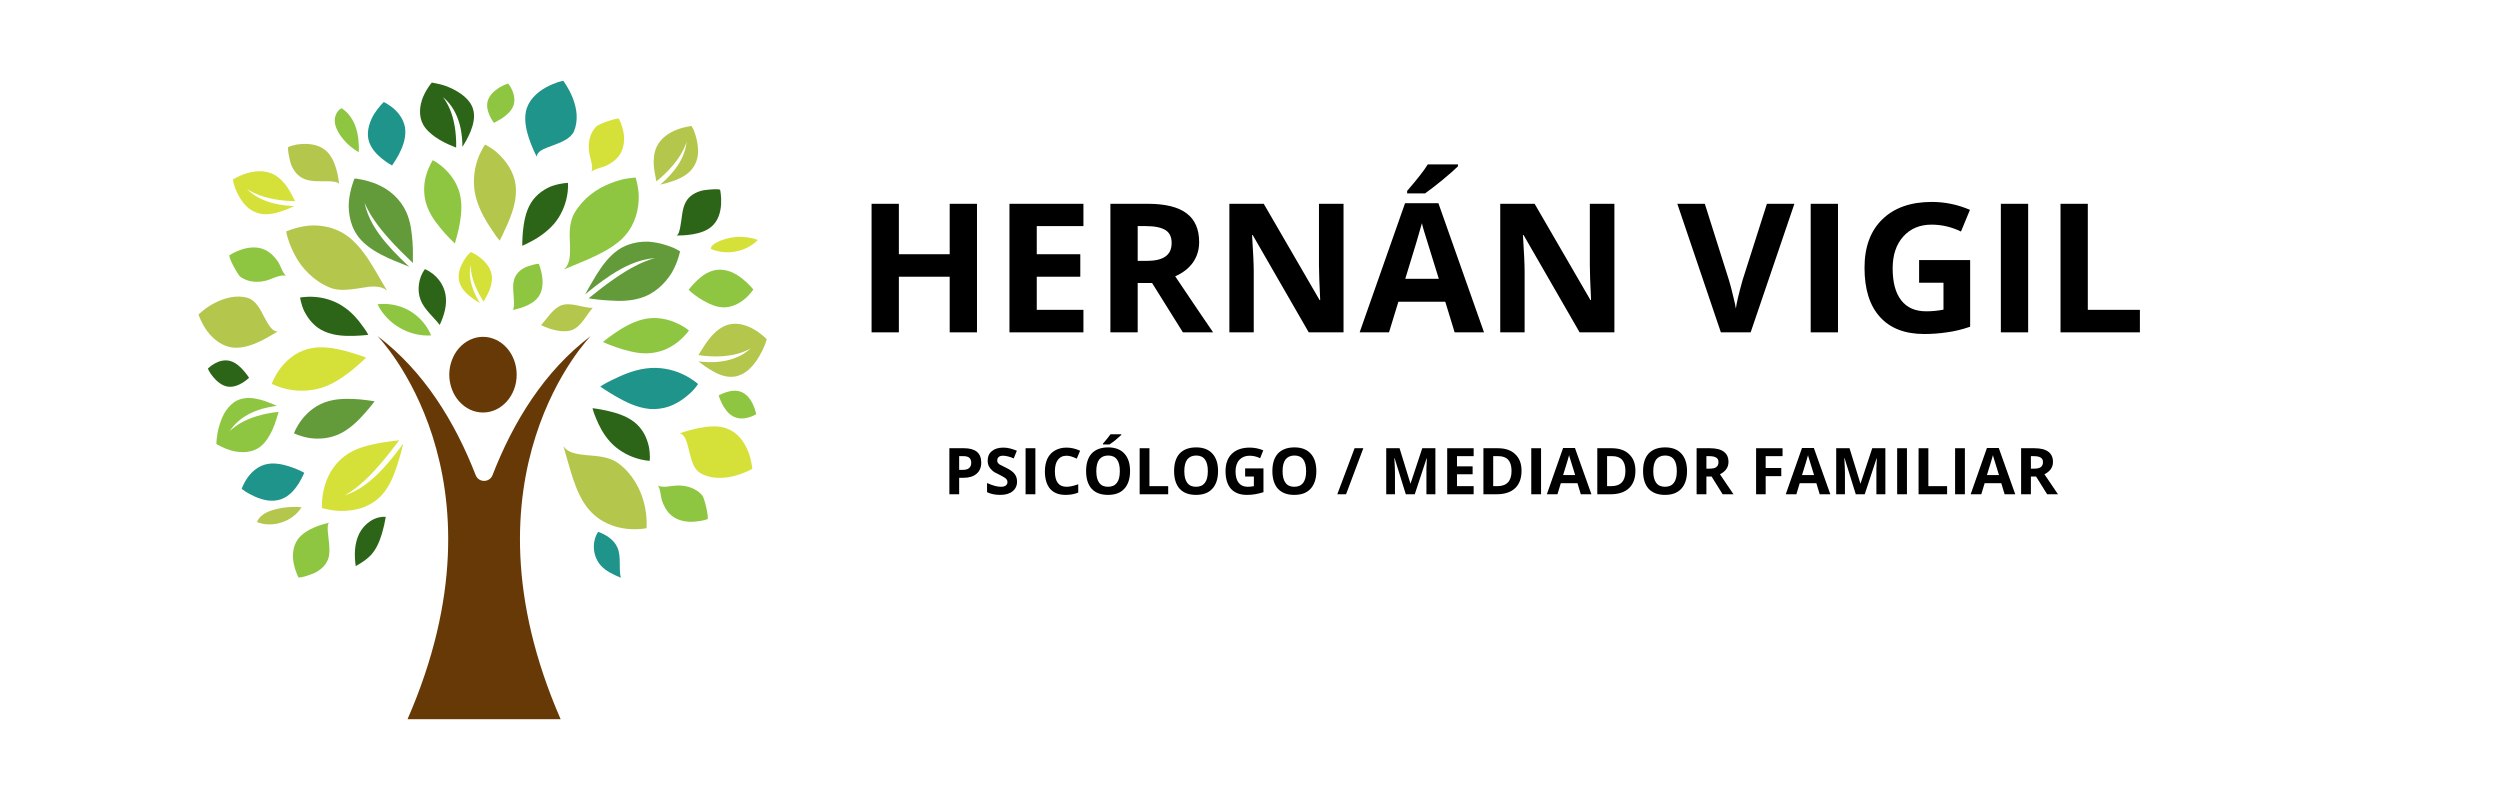 <svg xmlns="http://www.w3.org/2000/svg" xmlns:xlink="http://www.w3.org/1999/xlink" width="250" zoomAndPan="magnify" viewBox="0 0 187.5 60" height="80" preserveAspectRatio="xMidYMid meet" version="1.0"><defs><g/><clipPath id="25efb1d92b"><path d="M 14.879 22 L 21 22 L 21 27 L 14.879 27 Z M 14.879 22 " clip-rule="nonzero"/></clipPath><clipPath id="8cbc5fc2c5"><path d="M 31 6.062 L 36 6.062 L 36 12 L 31 12 Z M 31 6.062 " clip-rule="nonzero"/></clipPath><clipPath id="1b4a68e277"><path d="M 36 6.062 L 39 6.062 L 39 10 L 36 10 Z M 36 6.062 " clip-rule="nonzero"/></clipPath><clipPath id="8c78b230c9"><path d="M 39 6.062 L 44 6.062 L 44 12 L 39 12 Z M 39 6.062 " clip-rule="nonzero"/></clipPath><clipPath id="2d15d0473f"><path d="M 52 24 L 57.516 24 L 57.516 29 L 52 29 Z M 52 24 " clip-rule="nonzero"/></clipPath><clipPath id="fcc003d506"><path d="M 28 25 L 45 25 L 45 53.938 L 28 53.938 Z M 28 25 " clip-rule="nonzero"/></clipPath></defs><path fill="#d5e139" d="M 24.148 38.105 C 24.148 38.105 24.348 38.164 24.66 38.223 C 24.977 38.281 25.402 38.344 25.891 38.312 C 26.379 38.285 26.887 38.207 27.375 38.004 C 27.867 37.797 28.316 37.492 28.68 37.078 C 29.258 36.414 29.562 35.594 29.789 34.898 C 30.023 34.18 30.172 33.578 30.25 33.262 C 29.961 33.652 29.43 34.387 28.703 35.168 C 27.977 35.941 27.039 36.777 25.84 37.16 C 25.84 37.16 26.395 36.887 27.16 36.207 C 27.934 35.535 28.891 34.43 29.945 33.02 C 29.762 33.043 29.527 33.074 29.266 33.105 C 29 33.137 28.688 33.184 28.348 33.25 C 28.004 33.32 27.652 33.391 27.285 33.504 C 26.918 33.617 26.543 33.766 26.188 33.977 C 25.711 34.262 25.316 34.637 25.016 35.062 C 24.711 35.484 24.484 35.973 24.363 36.414 C 24.23 36.859 24.176 37.285 24.152 37.602 C 24.141 37.758 24.137 37.887 24.141 37.973 C 24.145 38.059 24.148 38.105 24.148 38.105 Z M 24.148 38.105 " fill-opacity="1" fill-rule="nonzero"/><path fill="#8ec641" d="M 16.23 33.297 C 16.23 33.297 16.227 32.621 16.465 31.867 C 16.582 31.492 16.73 31.105 16.965 30.773 C 17.199 30.441 17.484 30.168 17.832 30.012 C 18.383 29.766 18.992 29.836 19.52 29.973 C 19.785 30.043 20.031 30.133 20.238 30.219 C 20.457 30.301 20.641 30.383 20.766 30.441 C 20.43 30.484 19.812 30.574 19.141 30.84 C 18.469 31.105 17.742 31.547 17.211 32.355 C 17.211 32.355 17.516 32.02 18.133 31.68 C 18.75 31.34 19.684 31.012 20.895 30.891 C 20.855 31.047 20.785 31.25 20.719 31.473 C 20.652 31.691 20.562 31.938 20.453 32.188 C 20.344 32.438 20.207 32.691 20.047 32.926 C 19.891 33.16 19.703 33.371 19.477 33.535 C 18.871 33.98 18.051 33.977 17.391 33.801 C 16.734 33.621 16.23 33.297 16.23 33.297 Z M 16.23 33.297 " fill-opacity="1" fill-rule="nonzero"/><path fill="#639b3a" d="M 24.652 30.082 C 25.086 29.961 25.512 29.922 25.918 29.914 C 26.328 29.906 26.707 29.93 27.027 29.957 C 27.352 29.988 27.605 30.027 27.793 30.051 C 27.988 30.078 28.094 30.098 28.094 30.098 C 28.094 30.098 27.848 30.441 27.41 30.934 C 26.996 31.406 26.41 32.043 25.617 32.469 C 24.828 32.891 23.945 32.957 23.234 32.855 C 22.551 32.746 22.051 32.5 22.051 32.5 C 22.051 32.5 22.094 32.371 22.188 32.176 C 22.289 31.977 22.453 31.707 22.668 31.43 C 22.887 31.156 23.16 30.875 23.492 30.637 C 23.82 30.398 24.223 30.199 24.652 30.082 Z M 24.652 30.082 " fill-opacity="1" fill-rule="nonzero"/><path fill="#1f948a" d="M 20.07 34.797 C 20.734 34.68 21.402 34.879 21.93 35.062 C 22.461 35.25 22.82 35.457 22.82 35.457 C 22.82 35.457 22.664 35.836 22.395 36.273 C 22.113 36.711 21.695 37.234 21.062 37.449 C 20.746 37.559 20.395 37.574 20.059 37.531 C 19.727 37.48 19.402 37.371 19.113 37.242 C 18.824 37.113 18.574 36.973 18.398 36.859 C 18.227 36.742 18.129 36.66 18.129 36.66 C 18.129 36.66 18.27 36.23 18.59 35.793 C 18.906 35.352 19.41 34.914 20.07 34.797 Z M 20.07 34.797 " fill-opacity="1" fill-rule="nonzero"/><path fill="#d5e139" d="M 23.449 26.094 C 24.453 25.938 25.449 26.195 26.195 26.402 C 26.934 26.621 27.457 26.816 27.457 26.816 C 27.457 26.816 27.387 26.895 27.246 27.027 C 27.109 27.156 26.887 27.344 26.645 27.559 C 26.398 27.773 26.078 28.023 25.715 28.27 C 25.367 28.516 24.957 28.762 24.484 28.953 C 23.543 29.336 22.527 29.371 21.73 29.223 C 21.332 29.152 20.992 29.043 20.75 28.953 C 20.512 28.859 20.379 28.785 20.379 28.785 C 20.379 28.785 20.438 28.629 20.555 28.391 C 20.68 28.152 20.844 27.84 21.109 27.516 C 21.375 27.195 21.703 26.875 22.09 26.621 C 22.48 26.363 22.949 26.176 23.449 26.094 Z M 23.449 26.094 " fill-opacity="1" fill-rule="nonzero"/><path fill="#2d6518" d="M 25.719 22.973 C 26.402 23.422 26.863 23.984 27.148 24.391 C 27.477 24.816 27.625 25.109 27.625 25.109 C 27.625 25.109 27.512 25.125 27.32 25.145 C 27.125 25.16 26.859 25.18 26.547 25.191 C 25.922 25.207 25.098 25.191 24.352 24.867 C 23.586 24.543 23.129 23.934 22.828 23.359 C 22.688 23.078 22.621 22.82 22.57 22.629 C 22.523 22.438 22.504 22.316 22.504 22.316 C 22.504 22.316 22.984 22.219 23.617 22.27 C 24.25 22.312 25.039 22.52 25.719 22.973 Z M 25.719 22.973 " fill-opacity="1" fill-rule="nonzero"/><path fill="#8ec641" d="M 19.91 18.754 C 20.305 18.949 20.629 19.293 20.887 19.676 C 21.023 19.895 21.254 20.629 21.492 20.684 C 21.086 20.582 20.617 20.809 20.207 20.969 C 19.48 21.234 18.594 21.211 17.992 20.727 C 17.93 20.676 17.695 20.309 17.496 19.93 C 17.293 19.551 17.164 19.176 17.211 19.141 C 17.211 19.141 17.609 18.879 18.141 18.707 C 18.676 18.535 19.34 18.465 19.91 18.754 Z M 19.91 18.754 " fill-opacity="1" fill-rule="nonzero"/><path fill="#2d6518" d="M 17.258 27.07 C 17.68 27.188 18.027 27.512 18.27 27.797 C 18.523 28.082 18.68 28.332 18.68 28.332 C 18.68 28.332 18.488 28.523 18.191 28.707 C 17.891 28.887 17.488 29.066 17.059 28.992 C 16.629 28.922 16.254 28.594 15.988 28.273 C 15.855 28.117 15.75 27.957 15.688 27.844 C 15.625 27.727 15.59 27.648 15.59 27.648 C 15.59 27.648 15.793 27.434 16.105 27.262 C 16.418 27.086 16.836 26.957 17.258 27.07 Z M 17.258 27.07 " fill-opacity="1" fill-rule="nonzero"/><g clip-path="url(#25efb1d92b)"><path fill="#b4c74c" d="M 14.887 23.59 C 14.887 23.59 15.09 24.211 15.527 24.82 C 15.988 25.438 16.684 26.016 17.547 26.074 C 18.23 26.125 18.918 25.875 19.496 25.605 C 19.789 25.469 20.047 25.32 20.273 25.188 C 20.508 25.059 20.699 24.941 20.836 24.855 C 20.441 24.902 20.148 24.391 19.828 23.797 C 19.531 23.211 19.191 22.527 18.574 22.34 C 17.742 22.094 16.82 22.348 16.094 22.727 C 15.734 22.914 15.418 23.129 15.219 23.301 C 15.008 23.469 14.887 23.59 14.887 23.59 Z M 14.887 23.59 " fill-opacity="1" fill-rule="nonzero"/></g><path fill="#8ec641" d="M 22.379 43.289 C 22.379 43.289 22.152 42.855 22.035 42.285 C 21.91 41.723 21.945 40.996 22.332 40.457 C 22.645 40.023 23.133 39.746 23.586 39.551 C 24.047 39.355 24.469 39.254 24.715 39.191 C 24.535 39.234 24.574 39.754 24.59 39.902 C 24.617 40.223 24.668 40.555 24.691 40.883 C 24.711 41.215 24.723 41.52 24.645 41.812 C 24.508 42.328 24.121 42.691 23.652 42.945 C 23.613 42.965 23.316 43.09 23.012 43.188 C 22.711 43.281 22.41 43.348 22.379 43.289 Z M 22.379 43.289 " fill-opacity="1" fill-rule="nonzero"/><path fill="#b4c74c" d="M 21.465 17.359 C 21.465 17.359 22.219 17.012 23.176 16.922 C 23.656 16.879 24.227 16.926 24.762 17.074 C 25.301 17.227 25.824 17.492 26.301 17.895 C 27.055 18.535 27.602 19.391 28.043 20.113 C 28.457 20.82 28.828 21.453 29.035 21.809 C 28.828 21.617 28.566 21.527 28.25 21.5 C 28.094 21.488 27.918 21.484 27.746 21.5 C 27.578 21.52 27.398 21.547 27.207 21.578 C 26.832 21.637 26.414 21.707 25.984 21.73 C 25.578 21.762 25.145 21.738 24.715 21.559 C 23.562 21.09 22.625 20.117 22.141 19.18 C 21.883 18.711 21.711 18.258 21.602 17.914 C 21.492 17.57 21.465 17.359 21.465 17.359 Z M 21.465 17.359 " fill-opacity="1" fill-rule="nonzero"/><path fill="#639b3a" d="M 26.59 13.387 C 26.59 13.387 26.262 14.148 26.168 15.078 C 26.125 15.551 26.172 16.094 26.305 16.59 C 26.445 17.094 26.688 17.57 27.059 17.977 C 27.645 18.625 28.438 19.035 29.113 19.352 C 29.453 19.508 29.77 19.637 30.035 19.738 C 30.301 19.848 30.531 19.941 30.695 20.008 C 30.336 19.668 29.66 19.047 28.969 18.238 C 28.285 17.426 27.582 16.422 27.336 15.176 C 27.336 15.176 27.539 15.762 28.129 16.598 C 28.703 17.441 29.691 18.523 30.969 19.727 C 30.953 19.352 30.992 18.824 30.938 18.129 C 30.879 17.43 30.812 16.672 30.477 15.914 C 30.25 15.41 29.922 14.973 29.531 14.617 C 29.336 14.441 29.125 14.281 28.91 14.145 C 28.695 14.016 28.477 13.906 28.262 13.812 C 27.832 13.633 27.414 13.523 27.102 13.465 C 26.945 13.434 26.816 13.414 26.73 13.402 C 26.637 13.391 26.59 13.387 26.59 13.387 Z M 26.59 13.387 " fill-opacity="1" fill-rule="nonzero"/><g clip-path="url(#8cbc5fc2c5)"><path fill="#2d6518" d="M 32.383 6.195 C 32.383 6.195 32.555 6.219 32.812 6.277 C 33.074 6.336 33.422 6.418 33.785 6.594 C 34.512 6.922 35.254 7.445 35.473 8.16 C 35.652 8.727 35.504 9.324 35.301 9.84 C 35.094 10.352 34.832 10.781 34.68 11.016 C 34.68 10.68 34.664 10.062 34.484 9.363 C 34.391 9.016 34.258 8.648 34.055 8.285 C 33.852 7.922 33.574 7.562 33.207 7.277 C 33.207 7.277 33.504 7.602 33.766 8.25 C 34.031 8.906 34.242 9.867 34.211 11.07 C 33.91 10.945 33.445 10.773 32.969 10.484 C 32.734 10.344 32.496 10.18 32.281 9.988 C 32.066 9.801 31.879 9.602 31.742 9.355 C 31.375 8.707 31.473 7.891 31.734 7.266 C 31.992 6.648 32.383 6.195 32.383 6.195 Z M 32.383 6.195 " fill-opacity="1" fill-rule="nonzero"/></g><path fill="#8ec641" d="M 34.555 14.875 C 34.684 15.758 34.52 16.617 34.387 17.234 C 34.316 17.543 34.246 17.793 34.195 17.969 C 34.148 18.156 34.117 18.262 34.117 18.262 C 34.117 18.262 33.805 17.98 33.367 17.496 C 32.938 16.992 32.379 16.371 32.055 15.535 C 31.73 14.711 31.762 13.801 31.961 13.148 C 32.148 12.484 32.457 12.016 32.457 12.016 C 32.457 12.016 32.582 12.074 32.766 12.191 C 32.953 12.316 33.203 12.512 33.453 12.762 C 33.957 13.262 34.426 13.992 34.555 14.875 Z M 34.555 14.875 " fill-opacity="1" fill-rule="nonzero"/><path fill="#1f948a" d="M 30.398 9.773 C 30.438 10.441 30.164 11.105 29.91 11.59 C 29.781 11.836 29.652 12.031 29.559 12.176 C 29.469 12.324 29.406 12.41 29.406 12.41 C 29.406 12.41 29.055 12.23 28.645 11.898 C 28.238 11.566 27.766 11.09 27.629 10.441 C 27.492 9.797 27.742 9.066 28.07 8.535 C 28.402 8.016 28.781 7.652 28.781 7.652 C 28.781 7.652 29.191 7.836 29.586 8.199 C 29.984 8.555 30.367 9.121 30.398 9.773 Z M 30.398 9.773 " fill-opacity="1" fill-rule="nonzero"/><path fill="#b4c74c" d="M 38.695 14.191 C 38.727 15.203 38.348 16.148 38.047 16.848 C 37.891 17.191 37.746 17.504 37.645 17.715 C 37.539 17.922 37.473 18.051 37.473 18.051 C 37.473 18.051 37.402 17.969 37.289 17.816 C 37.176 17.668 37.016 17.422 36.832 17.148 C 36.648 16.883 36.438 16.551 36.234 16.16 C 36.031 15.773 35.836 15.32 35.707 14.848 C 35.438 13.887 35.531 12.863 35.777 12.098 C 36.016 11.348 36.383 10.84 36.383 10.84 C 36.383 10.84 36.531 10.914 36.754 11.059 C 36.977 11.199 37.273 11.402 37.559 11.715 C 38.141 12.32 38.668 13.152 38.695 14.191 Z M 38.695 14.191 " fill-opacity="1" fill-rule="nonzero"/><path fill="#2d6518" d="M 41.539 16.805 C 41.281 17.098 40.988 17.352 40.711 17.559 C 40.434 17.77 40.168 17.93 39.945 18.051 C 39.719 18.164 39.527 18.262 39.387 18.336 C 39.25 18.402 39.168 18.434 39.168 18.434 C 39.168 18.434 39.164 17.988 39.219 17.359 C 39.285 16.734 39.398 15.918 39.812 15.234 C 40.02 14.891 40.289 14.617 40.586 14.395 C 40.883 14.18 41.215 14 41.504 13.918 C 42.094 13.73 42.594 13.715 42.594 13.715 C 42.594 13.715 42.605 13.832 42.602 14.031 C 42.598 14.223 42.574 14.496 42.504 14.816 C 42.375 15.449 42.062 16.203 41.539 16.805 Z M 41.539 16.805 " fill-opacity="1" fill-rule="nonzero"/><path fill="#d5e139" d="M 46.473 11.617 C 46.223 11.98 45.848 12.246 45.441 12.441 C 45.203 12.551 44.434 12.695 44.352 12.926 C 44.504 12.531 44.32 12.07 44.223 11.621 C 44.145 11.227 44.129 10.836 44.211 10.457 C 44.289 10.082 44.465 9.73 44.746 9.461 C 44.805 9.406 45.203 9.211 45.598 9.086 C 45.992 8.949 46.395 8.852 46.422 8.902 C 46.422 8.902 46.641 9.32 46.75 9.863 C 46.805 10.129 46.828 10.438 46.785 10.746 C 46.746 11.055 46.648 11.355 46.473 11.617 Z M 46.473 11.617 " fill-opacity="1" fill-rule="nonzero"/><g clip-path="url(#1b4a68e277)"><path fill="#8ec641" d="M 38.484 7.977 C 38.316 8.379 37.945 8.68 37.633 8.883 C 37.473 8.984 37.328 9.059 37.223 9.121 C 37.113 9.184 37.047 9.215 37.047 9.215 C 37.047 9.215 36.879 9.004 36.734 8.691 C 36.59 8.379 36.461 7.961 36.586 7.547 C 36.715 7.129 37.086 6.797 37.441 6.57 C 37.789 6.359 38.113 6.266 38.113 6.266 C 38.113 6.266 38.301 6.492 38.438 6.82 C 38.57 7.148 38.652 7.578 38.484 7.977 Z M 38.484 7.977 " fill-opacity="1" fill-rule="nonzero"/></g><g clip-path="url(#8c78b230c9)"><path fill="#1f948a" d="M 42.246 6.062 C 42.246 6.062 42.09 6.09 41.848 6.16 C 41.602 6.242 41.273 6.375 40.938 6.559 C 40.27 6.93 39.609 7.531 39.441 8.375 C 39.309 9.039 39.469 9.754 39.668 10.363 C 39.871 10.973 40.117 11.484 40.258 11.758 C 40.258 11.566 40.398 11.395 40.609 11.27 C 40.824 11.141 41.117 11.035 41.434 10.918 C 42.062 10.68 42.793 10.418 43.047 9.848 C 43.215 9.457 43.273 9.016 43.246 8.582 C 43.219 8.16 43.105 7.738 42.961 7.363 C 42.668 6.617 42.246 6.062 42.246 6.062 Z M 42.246 6.062 " fill-opacity="1" fill-rule="nonzero"/></g><path fill="#b4c74c" d="M 21.633 11.016 C 21.633 11.016 21.746 10.973 21.93 10.918 C 22.023 10.891 22.133 10.863 22.254 10.84 C 22.383 10.82 22.523 10.805 22.672 10.797 C 23.27 10.766 23.973 10.867 24.465 11.316 C 24.859 11.676 25.078 12.191 25.219 12.668 C 25.355 13.145 25.414 13.582 25.441 13.824 C 25.426 13.645 24.887 13.605 24.734 13.598 C 24.098 13.578 23.398 13.656 22.828 13.426 C 22.328 13.223 22.012 12.801 21.82 12.309 C 21.785 12.238 21.504 11.066 21.633 11.016 Z M 21.633 11.016 " fill-opacity="1" fill-rule="nonzero"/><path fill="#8ec641" d="M 47.672 13.32 C 47.672 13.32 47.734 13.512 47.801 13.824 C 47.859 14.141 47.938 14.551 47.898 15.055 C 47.848 16.047 47.484 17.164 46.555 18 C 45.824 18.656 44.891 19.098 44.105 19.449 C 43.711 19.621 43.348 19.77 43.047 19.895 C 42.746 20.012 42.473 20.137 42.293 20.211 C 42.727 19.852 42.773 19.211 42.754 18.434 C 42.719 17.699 42.637 16.766 43.082 15.98 C 43.395 15.445 43.82 14.965 44.281 14.602 C 44.75 14.23 45.273 13.949 45.777 13.75 C 46.277 13.555 46.773 13.418 47.109 13.379 C 47.449 13.328 47.672 13.32 47.672 13.32 Z M 47.672 13.32 " fill-opacity="1" fill-rule="nonzero"/><path fill="#639b3a" d="M 51.004 18.852 C 51.004 18.852 50.836 18.742 50.555 18.605 C 50.25 18.477 49.832 18.328 49.367 18.227 C 49.133 18.18 48.887 18.141 48.637 18.125 C 48.383 18.113 48.109 18.133 47.852 18.168 C 47.324 18.25 46.812 18.434 46.359 18.746 C 45.637 19.246 45.137 19.973 44.742 20.594 C 44.645 20.75 44.559 20.898 44.477 21.043 C 44.391 21.188 44.309 21.328 44.23 21.457 C 44.082 21.715 43.969 21.926 43.891 22.074 C 44.266 21.766 44.969 21.18 45.863 20.598 C 46.762 20.023 47.855 19.449 49.148 19.352 C 49.148 19.352 48.531 19.484 47.621 19.961 C 46.699 20.43 45.508 21.262 44.148 22.371 C 44.48 22.43 45.047 22.504 45.75 22.539 C 46.414 22.586 47.219 22.598 48.012 22.359 C 49.082 22.051 49.895 21.262 50.395 20.434 C 50.855 19.637 51.004 18.852 51.004 18.852 Z M 51.004 18.852 " fill-opacity="1" fill-rule="nonzero"/><g clip-path="url(#2d15d0473f)"><path fill="#b4c74c" d="M 57.504 25.441 C 57.504 25.441 57.461 25.605 57.375 25.852 C 57.277 26.102 57.117 26.434 56.918 26.77 C 56.715 27.105 56.461 27.445 56.168 27.711 C 55.879 27.977 55.508 28.172 55.137 28.238 C 54.539 28.34 53.969 28.125 53.5 27.859 C 53.023 27.598 52.605 27.281 52.391 27.102 C 52.727 27.145 53.348 27.207 54.066 27.113 C 54.781 27.02 55.602 26.773 56.32 26.117 C 56.32 26.117 55.938 26.371 55.254 26.547 C 54.57 26.727 53.586 26.816 52.383 26.633 C 52.461 26.492 52.57 26.316 52.707 26.117 C 52.824 25.918 52.965 25.703 53.133 25.488 C 53.465 25.059 53.891 24.629 54.422 24.418 C 55.129 24.129 55.898 24.336 56.496 24.672 C 57.09 25 57.504 25.441 57.504 25.441 Z M 57.504 25.441 " fill-opacity="1" fill-rule="nonzero"/></g><path fill="#b4c74c" d="M 51.867 9.453 C 51.867 9.453 51.938 9.57 52.031 9.762 C 52.113 9.961 52.207 10.25 52.273 10.57 C 52.34 10.891 52.375 11.246 52.344 11.59 C 52.312 11.93 52.184 12.289 51.98 12.578 C 51.652 13.043 51.152 13.316 50.688 13.5 C 50.223 13.68 49.762 13.797 49.512 13.848 C 49.758 13.641 50.199 13.25 50.617 12.707 C 51.027 12.168 51.414 11.473 51.496 10.629 C 51.496 10.629 51.395 11.023 51.055 11.586 C 50.719 12.152 50.125 12.875 49.23 13.605 C 49.199 13.473 49.164 13.301 49.137 13.102 C 49.094 12.914 49.059 12.703 49.039 12.473 C 49.004 12.016 49.027 11.492 49.246 11.016 C 49.543 10.375 50.164 9.957 50.754 9.73 C 51.336 9.5 51.867 9.453 51.867 9.453 Z M 51.867 9.453 " fill-opacity="1" fill-rule="nonzero"/><path fill="#d5e139" d="M 17.469 13.461 C 17.469 13.461 17.488 13.594 17.535 13.801 C 17.598 14.012 17.703 14.293 17.852 14.586 C 18 14.879 18.195 15.18 18.438 15.426 C 18.672 15.676 18.996 15.879 19.336 15.98 C 19.887 16.145 20.449 16.051 20.926 15.906 C 21.406 15.762 21.84 15.57 22.066 15.457 C 21.746 15.445 21.152 15.41 20.488 15.242 C 19.828 15.07 19.09 14.766 18.5 14.152 C 18.5 14.152 18.824 14.402 19.441 14.633 C 20.062 14.867 20.977 15.07 22.137 15.09 C 22.078 14.969 21.996 14.812 21.898 14.641 C 21.809 14.469 21.707 14.277 21.578 14.086 C 21.32 13.703 20.973 13.309 20.504 13.07 C 19.871 12.75 19.121 12.809 18.52 12.992 C 17.918 13.172 17.469 13.461 17.469 13.461 Z M 17.469 13.461 " fill-opacity="1" fill-rule="nonzero"/><path fill="#d5e139" d="M 35.309 18.898 C 35.309 18.898 35.227 18.969 35.113 19.09 C 35 19.219 34.859 19.41 34.734 19.633 C 34.605 19.855 34.496 20.113 34.438 20.379 C 34.375 20.637 34.387 20.938 34.465 21.199 C 34.598 21.625 34.906 21.949 35.207 22.195 C 35.512 22.441 35.828 22.641 36 22.734 C 35.867 22.523 35.633 22.125 35.453 21.621 C 35.277 21.121 35.156 20.512 35.301 19.863 C 35.301 19.863 35.281 20.18 35.398 20.68 C 35.512 21.184 35.781 21.863 36.27 22.621 C 36.324 22.527 36.395 22.41 36.465 22.27 C 36.539 22.137 36.617 21.988 36.688 21.82 C 36.824 21.488 36.934 21.094 36.887 20.684 C 36.82 20.137 36.457 19.68 36.074 19.367 C 35.691 19.059 35.309 18.898 35.309 18.898 Z M 35.309 18.898 " fill-opacity="1" fill-rule="nonzero"/><path fill="#8ec641" d="M 48.539 26.5 C 48.094 26.512 47.664 26.445 47.277 26.352 C 46.879 26.262 46.512 26.148 46.207 26.039 C 45.594 25.828 45.219 25.648 45.219 25.648 C 45.219 25.648 45.305 25.578 45.449 25.465 C 45.594 25.352 45.801 25.195 46.066 25.012 C 46.598 24.652 47.34 24.176 48.207 23.957 C 49.082 23.738 49.938 23.891 50.59 24.164 C 50.918 24.297 51.191 24.453 51.383 24.574 C 51.48 24.637 51.555 24.691 51.598 24.73 C 51.645 24.77 51.672 24.789 51.672 24.789 C 51.672 24.789 51.348 25.25 50.797 25.68 C 50.52 25.891 50.191 26.098 49.812 26.246 C 49.418 26.395 48.988 26.488 48.539 26.5 Z M 48.539 26.5 " fill-opacity="1" fill-rule="nonzero"/><path fill="#8ec641" d="M 54.148 23.047 C 53.816 23.023 53.5 22.918 53.215 22.785 C 52.918 22.652 52.637 22.492 52.406 22.336 C 51.941 22.027 51.648 21.738 51.648 21.738 C 51.648 21.738 51.891 21.406 52.262 21.051 C 52.637 20.691 53.172 20.285 53.84 20.23 C 54.176 20.203 54.516 20.273 54.84 20.395 C 55.148 20.523 55.434 20.711 55.68 20.906 C 56.172 21.293 56.496 21.711 56.496 21.711 C 56.496 21.711 56.438 21.805 56.328 21.941 C 56.219 22.078 56.047 22.266 55.836 22.438 C 55.414 22.789 54.812 23.094 54.148 23.047 Z M 54.148 23.047 " fill-opacity="1" fill-rule="nonzero"/><path fill="#1f948a" d="M 48.73 30.672 C 47.715 30.578 46.82 30.09 46.141 29.703 C 45.801 29.508 45.523 29.328 45.328 29.199 C 45.137 29.07 45.016 28.992 45.016 28.992 C 45.016 28.992 45.359 28.754 45.984 28.461 C 46.062 28.426 46.148 28.387 46.23 28.348 C 46.312 28.312 46.395 28.27 46.48 28.23 C 46.652 28.152 46.844 28.07 47.047 27.996 C 47.457 27.844 47.922 27.703 48.43 27.637 C 49.445 27.492 50.43 27.707 51.16 28.047 C 51.887 28.375 52.355 28.801 52.355 28.801 C 52.355 28.801 52.266 28.938 52.102 29.141 C 51.938 29.344 51.652 29.602 51.328 29.852 C 50.996 30.098 50.613 30.332 50.172 30.488 C 49.723 30.637 49.234 30.711 48.73 30.672 Z M 48.73 30.672 " fill-opacity="1" fill-rule="nonzero"/><path fill="#2d6518" d="M 45.766 33.141 C 45.219 32.543 44.922 31.895 44.719 31.418 C 44.621 31.18 44.543 30.977 44.5 30.836 C 44.461 30.699 44.438 30.613 44.438 30.613 C 44.438 30.613 44.879 30.664 45.5 30.797 C 46.117 30.938 46.91 31.148 47.555 31.641 C 47.871 31.887 48.117 32.188 48.301 32.508 C 48.477 32.824 48.586 33.16 48.66 33.469 C 48.719 33.77 48.738 34.047 48.742 34.246 C 48.742 34.445 48.727 34.562 48.727 34.562 C 48.727 34.562 48.234 34.543 47.633 34.336 C 47.02 34.133 46.301 33.734 45.766 33.141 Z M 45.766 33.141 " fill-opacity="1" fill-rule="nonzero"/><path fill="#8ec641" d="M 50.34 38.645 C 50.004 38.355 49.785 37.949 49.637 37.52 C 49.555 37.273 49.52 36.508 49.301 36.398 C 49.676 36.598 50.156 36.469 50.609 36.426 C 51.391 36.352 52.242 36.59 52.703 37.207 C 52.75 37.27 52.891 37.684 52.977 38.094 C 53.066 38.504 53.121 38.914 53.066 38.934 C 53.066 38.934 52.957 38.977 52.773 39.023 C 52.59 39.066 52.336 39.113 52.055 39.129 C 51.496 39.168 50.816 39.059 50.34 38.645 Z M 50.34 38.645 " fill-opacity="1" fill-rule="nonzero"/><path fill="#8ec641" d="M 54.965 31.219 C 54.582 31.004 54.32 30.605 54.148 30.27 C 53.98 29.934 53.902 29.656 53.902 29.656 C 53.902 29.656 53.965 29.621 54.066 29.574 C 54.168 29.527 54.305 29.465 54.469 29.414 C 54.797 29.309 55.23 29.234 55.633 29.41 C 56.035 29.586 56.332 29.996 56.488 30.367 C 56.652 30.734 56.715 31.066 56.715 31.066 C 56.715 31.066 56.465 31.223 56.125 31.316 C 55.781 31.41 55.348 31.434 54.965 31.219 Z M 54.965 31.219 " fill-opacity="1" fill-rule="nonzero"/><path fill="#d5e139" d="M 56.422 35.16 C 56.422 35.16 56.41 35 56.363 34.75 C 56.316 34.5 56.242 34.164 56.094 33.812 C 55.945 33.461 55.746 33.102 55.477 32.797 C 55.199 32.492 54.855 32.25 54.445 32.113 C 53.789 31.898 53.082 31.977 52.441 32.098 C 51.805 32.223 51.266 32.402 50.961 32.5 C 51.352 32.551 51.523 33.121 51.672 33.77 C 51.84 34.422 51.973 35.156 52.531 35.484 C 53.273 35.926 54.242 35.906 55.035 35.707 C 55.43 35.609 55.773 35.473 56.023 35.363 C 56.277 35.25 56.422 35.16 56.422 35.16 Z M 56.422 35.16 " fill-opacity="1" fill-rule="nonzero"/><path fill="#2d6518" d="M 54.012 14.25 C 54.012 14.25 54.117 14.73 54.082 15.312 C 54.051 15.898 53.871 16.57 53.359 17 C 52.949 17.348 52.414 17.496 51.914 17.578 C 51.418 17.66 50.965 17.664 50.715 17.664 C 50.902 17.668 51 17.148 51.023 17 C 51.152 16.352 51.145 15.668 51.441 15.137 C 51.699 14.676 52.164 14.414 52.684 14.285 C 52.762 14.258 53.973 14.113 54.012 14.25 Z M 54.012 14.25 " fill-opacity="1" fill-rule="nonzero"/><path fill="#8ec641" d="M 40.422 19.809 C 40.422 19.809 40.586 20.203 40.66 20.707 C 40.734 21.211 40.707 21.816 40.379 22.266 C 40.117 22.625 39.723 22.84 39.344 22.992 C 38.969 23.141 38.613 23.219 38.418 23.258 C 38.562 23.23 38.551 22.77 38.547 22.641 C 38.535 22.066 38.414 21.484 38.555 20.98 C 38.684 20.543 39 20.246 39.387 20.055 C 39.441 20.016 40.371 19.699 40.422 19.809 Z M 40.422 19.809 " fill-opacity="1" fill-rule="nonzero"/><path fill="#b4c74c" d="M 48.492 39.613 C 48.492 39.613 48.297 39.66 47.973 39.68 C 47.648 39.699 47.211 39.707 46.723 39.621 C 46.242 39.543 45.715 39.375 45.234 39.098 C 44.75 38.824 44.301 38.43 43.938 37.926 C 43.652 37.523 43.434 37.082 43.25 36.645 C 43.07 36.199 42.922 35.758 42.801 35.348 C 42.551 34.527 42.371 33.844 42.262 33.465 C 42.566 33.938 43.203 34.062 43.977 34.133 C 44.359 34.168 44.777 34.195 45.188 34.27 C 45.605 34.352 46.016 34.48 46.391 34.758 C 47.395 35.5 48.031 36.648 48.297 37.695 C 48.57 38.734 48.492 39.613 48.492 39.613 Z M 48.492 39.613 " fill-opacity="1" fill-rule="nonzero"/><path fill="#8ec641" d="M 25.5 10.117 C 25.859 10.652 26.348 11.102 26.914 11.414 C 26.926 10.797 26.891 10.172 26.695 9.582 C 26.504 8.996 26.145 8.445 25.621 8.117 C 25.277 8.285 25.098 8.688 25.109 9.066 C 25.117 9.445 25.289 9.805 25.5 10.117 Z M 25.5 10.117 " fill-opacity="1" fill-rule="nonzero"/><path fill="#d5e139" d="M 56.84 18 C 55.949 18.898 54.48 19.18 53.316 18.668 C 53.316 18.461 53.512 18.316 53.691 18.215 C 54.645 17.699 55.828 17.617 56.84 18 Z M 56.84 18 " fill-opacity="1" fill-rule="nonzero"/><path fill="#b4c74c" d="M 19.277 39.16 C 20.465 39.617 21.949 39.121 22.617 38.043 C 21.906 37.977 21.184 38.043 20.496 38.242 C 19.988 38.391 19.445 38.66 19.277 39.16 Z M 19.277 39.16 " fill-opacity="1" fill-rule="nonzero"/><path fill="#2d6518" d="M 27.801 41.648 C 28.223 41.199 28.465 40.613 28.645 40.023 C 28.766 39.609 28.863 39.191 28.934 38.766 C 28.102 38.699 27.312 39.281 26.941 40.023 C 26.574 40.77 26.562 41.641 26.68 42.461 C 27.078 42.227 27.484 41.984 27.801 41.648 Z M 27.801 41.648 " fill-opacity="1" fill-rule="nonzero"/><path fill="#1f948a" d="M 46.305 41.062 C 46.613 41.762 46.383 42.586 46.559 43.332 C 46.031 43.102 45.484 42.863 45.09 42.445 C 44.457 41.77 44.355 40.664 44.859 39.887 C 45.465 40.102 46.047 40.48 46.305 41.062 Z M 46.305 41.062 " fill-opacity="1" fill-rule="nonzero"/><path fill="#b4c74c" d="M 44.453 23.094 C 43.961 23.637 43.609 24.465 42.934 24.738 C 42.254 25.012 41.234 24.711 40.582 24.383 C 41.02 23.902 41.504 23.098 42.121 22.891 C 42.844 22.652 43.688 23.086 44.453 23.094 Z M 44.453 23.094 " fill-opacity="1" fill-rule="nonzero"/><path fill="#2d6518" d="M 32.98 24.371 C 32.473 23.723 31.812 23.203 31.539 22.48 C 31.262 21.758 31.395 20.809 31.867 20.184 C 32.754 20.566 33.293 21.348 33.418 22.117 C 33.543 22.891 33.309 23.656 32.98 24.371 Z M 32.98 24.371 " fill-opacity="1" fill-rule="nonzero"/><path fill="#8ec641" d="M 32.336 25.156 C 30.691 25.266 29.027 24.297 28.316 22.82 C 29.145 22.719 30.004 22.895 30.727 23.312 C 31.445 23.734 32.023 24.391 32.336 25.156 Z M 32.336 25.156 " fill-opacity="1" fill-rule="nonzero"/><g clip-path="url(#fcc003d506)"><path fill="#673906" d="M 44.309 25.199 C 40.816 27.836 38.488 31.648 36.938 35.637 C 36.715 36.211 35.898 36.211 35.676 35.637 C 34.125 31.648 31.797 27.836 28.305 25.199 C 28.305 25.199 38.562 35.609 30.566 53.938 L 42.047 53.938 C 34.051 35.609 44.309 25.199 44.309 25.199 Z M 44.309 25.199 " fill-opacity="1" fill-rule="nonzero"/></g><path fill="#673906" d="M 38.75 28.102 C 38.75 28.477 38.688 28.84 38.559 29.188 C 38.43 29.535 38.246 29.84 38.012 30.105 C 37.773 30.371 37.5 30.578 37.191 30.723 C 36.883 30.867 36.559 30.938 36.223 30.938 C 35.891 30.938 35.566 30.867 35.258 30.723 C 34.949 30.578 34.676 30.371 34.438 30.105 C 34.199 29.84 34.02 29.535 33.891 29.188 C 33.762 28.84 33.695 28.477 33.695 28.102 C 33.695 27.723 33.762 27.363 33.891 27.016 C 34.02 26.668 34.199 26.359 34.438 26.094 C 34.676 25.828 34.949 25.625 35.258 25.48 C 35.566 25.336 35.891 25.262 36.223 25.262 C 36.559 25.262 36.883 25.336 37.191 25.48 C 37.5 25.625 37.773 25.828 38.012 26.094 C 38.246 26.359 38.43 26.668 38.559 27.016 C 38.688 27.363 38.75 27.723 38.75 28.102 Z M 38.75 28.102 " fill-opacity="1" fill-rule="nonzero"/><g fill="#000000" fill-opacity="1"><g transform="translate(64.149, 24.926)"><g><path d="M 9.125 0 L 7.078 0 L 7.078 -4.172 L 3.266 -4.172 L 3.266 0 L 1.219 0 L 1.219 -9.641 L 3.266 -9.641 L 3.266 -5.859 L 7.078 -5.859 L 7.078 -9.641 L 9.125 -9.641 Z M 9.125 0 "/></g></g></g><g fill="#000000" fill-opacity="1"><g transform="translate(74.491, 24.926)"><g><path d="M 6.766 0 L 1.219 0 L 1.219 -9.641 L 6.766 -9.641 L 6.766 -7.969 L 3.266 -7.969 L 3.266 -5.859 L 6.531 -5.859 L 6.531 -4.172 L 3.266 -4.172 L 3.266 -1.688 L 6.766 -1.688 Z M 6.766 0 "/></g></g></g><g fill="#000000" fill-opacity="1"><g transform="translate(82.061, 24.926)"><g><path d="M 3.266 -5.359 L 3.922 -5.359 C 4.566 -5.359 5.039 -5.469 5.344 -5.688 C 5.656 -5.906 5.812 -6.242 5.812 -6.703 C 5.812 -7.16 5.656 -7.484 5.344 -7.672 C 5.031 -7.867 4.539 -7.969 3.875 -7.969 L 3.266 -7.969 Z M 3.266 -3.703 L 3.266 0 L 1.219 0 L 1.219 -9.641 L 4.031 -9.641 C 5.344 -9.641 6.312 -9.398 6.938 -8.922 C 7.562 -8.453 7.875 -7.734 7.875 -6.766 C 7.875 -6.191 7.719 -5.68 7.406 -5.234 C 7.094 -4.797 6.648 -4.453 6.078 -4.203 C 7.535 -2.035 8.484 -0.633 8.922 0 L 6.656 0 L 4.344 -3.703 Z M 3.266 -3.703 "/></g></g></g><g fill="#000000" fill-opacity="1"><g transform="translate(90.984, 24.926)"><g><path d="M 9.781 0 L 7.172 0 L 2.969 -7.297 L 2.922 -7.297 C 3.004 -6.004 3.047 -5.086 3.047 -4.547 L 3.047 0 L 1.219 0 L 1.219 -9.641 L 3.797 -9.641 L 7.984 -2.422 L 8.031 -2.422 C 7.969 -3.672 7.938 -4.555 7.938 -5.078 L 7.938 -9.641 L 9.781 -9.641 Z M 9.781 0 "/></g></g></g><g fill="#000000" fill-opacity="1"><g transform="translate(101.973, 24.926)"><g><path d="M 7.125 0 L 6.422 -2.297 L 2.906 -2.297 L 2.203 0 L 0 0 L 3.406 -9.688 L 5.906 -9.688 L 9.328 0 Z M 5.938 -4.016 C 5.289 -6.098 4.926 -7.273 4.844 -7.547 C 4.758 -7.816 4.703 -8.031 4.672 -8.188 C 4.523 -7.625 4.109 -6.234 3.422 -4.016 Z M 3.562 -10.422 L 3.562 -10.609 C 4.32 -11.484 4.836 -12.145 5.109 -12.594 L 7.375 -12.594 L 7.375 -12.453 C 7.145 -12.223 6.754 -11.879 6.203 -11.422 C 5.648 -10.973 5.219 -10.641 4.906 -10.422 Z M 3.562 -10.422 "/></g></g></g><g fill="#000000" fill-opacity="1"><g transform="translate(111.299, 24.926)"><g><path d="M 9.781 0 L 7.172 0 L 2.969 -7.297 L 2.922 -7.297 C 3.004 -6.004 3.047 -5.086 3.047 -4.547 L 3.047 0 L 1.219 0 L 1.219 -9.641 L 3.797 -9.641 L 7.984 -2.422 L 8.031 -2.422 C 7.969 -3.672 7.938 -4.555 7.938 -5.078 L 7.938 -9.641 L 9.781 -9.641 Z M 9.781 0 "/></g></g></g><g fill="#000000" fill-opacity="1"><g transform="translate(122.287, 24.926)"><g/></g></g><g fill="#000000" fill-opacity="1"><g transform="translate(125.799, 24.926)"><g><path d="M 6.719 -9.641 L 8.781 -9.641 L 5.5 0 L 3.266 0 L 0 -9.641 L 2.062 -9.641 L 3.875 -3.906 C 3.977 -3.57 4.082 -3.176 4.188 -2.719 C 4.301 -2.27 4.367 -1.957 4.391 -1.781 C 4.441 -2.188 4.609 -2.895 4.891 -3.906 Z M 6.719 -9.641 "/></g></g></g><g fill="#000000" fill-opacity="1"><g transform="translate(134.583, 24.926)"><g><path d="M 1.219 0 L 1.219 -9.641 L 3.266 -9.641 L 3.266 0 Z M 1.219 0 "/></g></g></g><g fill="#000000" fill-opacity="1"><g transform="translate(139.058, 24.926)"><g><path d="M 4.875 -5.422 L 8.703 -5.422 L 8.703 -0.422 C 8.086 -0.211 7.504 -0.07 6.953 0 C 6.398 0.082 5.836 0.125 5.266 0.125 C 3.816 0.125 2.707 -0.301 1.938 -1.156 C 1.164 -2.008 0.781 -3.238 0.781 -4.844 C 0.781 -6.395 1.223 -7.602 2.109 -8.469 C 3.004 -9.344 4.242 -9.781 5.828 -9.781 C 6.816 -9.781 7.77 -9.582 8.688 -9.188 L 8.016 -7.562 C 7.305 -7.906 6.57 -8.078 5.812 -8.078 C 4.926 -8.078 4.219 -7.781 3.688 -7.188 C 3.156 -6.594 2.891 -5.797 2.891 -4.797 C 2.891 -3.754 3.102 -2.957 3.531 -2.406 C 3.957 -1.852 4.582 -1.578 5.406 -1.578 C 5.832 -1.578 6.266 -1.617 6.703 -1.703 L 6.703 -3.719 L 4.875 -3.719 Z M 4.875 -5.422 "/></g></g></g><g fill="#000000" fill-opacity="1"><g transform="translate(148.845, 24.926)"><g><path d="M 1.219 0 L 1.219 -9.641 L 3.266 -9.641 L 3.266 0 Z M 1.219 0 "/></g></g></g><g fill="#000000" fill-opacity="1"><g transform="translate(153.32, 24.926)"><g><path d="M 1.219 0 L 1.219 -9.641 L 3.266 -9.641 L 3.266 -1.688 L 7.172 -1.688 L 7.172 0 Z M 1.219 0 "/></g></g></g><g fill="#000000" fill-opacity="1"><g transform="translate(70.765, 37.07)"><g><path d="M 1.172 -1.828 L 1.406 -1.828 C 1.633 -1.828 1.801 -1.867 1.906 -1.953 C 2.02 -2.047 2.078 -2.18 2.078 -2.359 C 2.078 -2.523 2.031 -2.648 1.938 -2.734 C 1.844 -2.816 1.695 -2.859 1.5 -2.859 L 1.172 -2.859 Z M 2.828 -2.375 C 2.828 -2.008 2.707 -1.727 2.469 -1.531 C 2.238 -1.332 1.91 -1.234 1.484 -1.234 L 1.172 -1.234 L 1.172 0 L 0.438 0 L 0.438 -3.453 L 1.547 -3.453 C 1.961 -3.453 2.281 -3.363 2.5 -3.188 C 2.719 -3.008 2.828 -2.738 2.828 -2.375 Z M 2.828 -2.375 "/></g></g><g transform="translate(73.81, 37.07)"><g><path d="M 2.469 -0.953 C 2.469 -0.641 2.352 -0.395 2.125 -0.219 C 1.906 -0.039 1.598 0.047 1.203 0.047 C 0.828 0.047 0.5 -0.02 0.219 -0.156 L 0.219 -0.844 C 0.457 -0.738 0.656 -0.664 0.812 -0.625 C 0.977 -0.582 1.129 -0.562 1.266 -0.562 C 1.422 -0.562 1.539 -0.594 1.625 -0.656 C 1.707 -0.719 1.75 -0.805 1.75 -0.922 C 1.75 -0.992 1.727 -1.055 1.688 -1.109 C 1.656 -1.16 1.602 -1.207 1.531 -1.25 C 1.457 -1.301 1.305 -1.383 1.078 -1.5 C 0.867 -1.594 0.711 -1.688 0.609 -1.781 C 0.504 -1.875 0.422 -1.977 0.359 -2.094 C 0.297 -2.219 0.266 -2.363 0.266 -2.531 C 0.266 -2.832 0.367 -3.066 0.578 -3.234 C 0.785 -3.41 1.07 -3.5 1.438 -3.5 C 1.613 -3.5 1.781 -3.477 1.938 -3.438 C 2.102 -3.395 2.273 -3.336 2.453 -3.266 L 2.219 -2.688 C 2.039 -2.77 1.891 -2.82 1.766 -2.844 C 1.641 -2.875 1.52 -2.891 1.406 -2.891 C 1.27 -2.891 1.164 -2.859 1.094 -2.797 C 1.02 -2.734 0.984 -2.648 0.984 -2.547 C 0.984 -2.484 0.992 -2.426 1.016 -2.375 C 1.047 -2.332 1.094 -2.285 1.156 -2.234 C 1.227 -2.191 1.383 -2.113 1.625 -2 C 1.945 -1.844 2.164 -1.688 2.281 -1.531 C 2.406 -1.375 2.469 -1.18 2.469 -0.953 Z M 2.469 -0.953 "/></g></g><g transform="translate(76.481, 37.07)"><g><path d="M 0.438 0 L 0.438 -3.453 L 1.172 -3.453 L 1.172 0 Z M 0.438 0 "/></g></g><g transform="translate(78.086, 37.07)"><g><path d="M 1.906 -2.891 C 1.625 -2.891 1.406 -2.785 1.25 -2.578 C 1.102 -2.379 1.031 -2.094 1.031 -1.719 C 1.031 -0.945 1.32 -0.562 1.906 -0.562 C 2.145 -0.562 2.438 -0.625 2.781 -0.75 L 2.781 -0.125 C 2.5 -0.008 2.18 0.047 1.828 0.047 C 1.328 0.047 0.941 -0.102 0.672 -0.406 C 0.41 -0.719 0.281 -1.156 0.281 -1.719 C 0.281 -2.082 0.344 -2.398 0.469 -2.672 C 0.602 -2.941 0.789 -3.145 1.031 -3.281 C 1.281 -3.426 1.57 -3.5 1.906 -3.5 C 2.238 -3.5 2.578 -3.422 2.922 -3.266 L 2.672 -2.672 C 2.547 -2.734 2.414 -2.785 2.281 -2.828 C 2.156 -2.867 2.031 -2.891 1.906 -2.891 Z M 1.906 -2.891 "/></g></g><g transform="translate(81.176, 37.07)"><g><path d="M 3.578 -1.734 C 3.578 -1.16 3.43 -0.719 3.141 -0.406 C 2.859 -0.102 2.453 0.047 1.922 0.047 C 1.398 0.047 0.992 -0.102 0.703 -0.406 C 0.422 -0.719 0.281 -1.16 0.281 -1.734 C 0.281 -2.316 0.422 -2.758 0.703 -3.062 C 0.992 -3.363 1.406 -3.516 1.938 -3.516 C 2.469 -3.516 2.875 -3.359 3.156 -3.047 C 3.438 -2.742 3.578 -2.305 3.578 -1.734 Z M 1.047 -1.734 C 1.047 -1.348 1.117 -1.055 1.266 -0.859 C 1.41 -0.66 1.629 -0.562 1.922 -0.562 C 2.516 -0.562 2.812 -0.953 2.812 -1.734 C 2.812 -2.516 2.52 -2.906 1.938 -2.906 C 1.645 -2.906 1.422 -2.805 1.266 -2.609 C 1.117 -2.41 1.047 -2.117 1.047 -1.734 Z M 1.547 -3.734 L 1.547 -3.797 C 1.816 -4.109 2.004 -4.344 2.109 -4.5 L 2.922 -4.5 L 2.922 -4.453 C 2.836 -4.367 2.695 -4.242 2.5 -4.078 C 2.301 -3.922 2.145 -3.805 2.031 -3.734 Z M 1.547 -3.734 "/></g></g><g transform="translate(85.036, 37.07)"><g><path d="M 0.438 0 L 0.438 -3.453 L 1.172 -3.453 L 1.172 -0.609 L 2.578 -0.609 L 2.578 0 Z M 0.438 0 "/></g></g><g transform="translate(87.776, 37.07)"><g><path d="M 3.578 -1.734 C 3.578 -1.16 3.43 -0.719 3.141 -0.406 C 2.859 -0.102 2.453 0.047 1.922 0.047 C 1.398 0.047 0.992 -0.102 0.703 -0.406 C 0.422 -0.719 0.281 -1.16 0.281 -1.734 C 0.281 -2.316 0.422 -2.758 0.703 -3.062 C 0.992 -3.363 1.406 -3.516 1.938 -3.516 C 2.469 -3.516 2.875 -3.359 3.156 -3.047 C 3.438 -2.742 3.578 -2.305 3.578 -1.734 Z M 1.047 -1.734 C 1.047 -1.348 1.117 -1.055 1.266 -0.859 C 1.41 -0.66 1.629 -0.562 1.922 -0.562 C 2.516 -0.562 2.812 -0.953 2.812 -1.734 C 2.812 -2.516 2.52 -2.906 1.938 -2.906 C 1.645 -2.906 1.422 -2.805 1.266 -2.609 C 1.117 -2.41 1.047 -2.117 1.047 -1.734 Z M 1.047 -1.734 "/></g></g><g transform="translate(91.635, 37.07)"><g><path d="M 1.75 -1.938 L 3.125 -1.938 L 3.125 -0.156 C 2.895 -0.082 2.68 -0.031 2.484 0 C 2.297 0.031 2.098 0.047 1.891 0.047 C 1.367 0.047 0.969 -0.102 0.688 -0.406 C 0.414 -0.719 0.281 -1.16 0.281 -1.734 C 0.281 -2.297 0.438 -2.727 0.75 -3.031 C 1.07 -3.344 1.52 -3.5 2.094 -3.5 C 2.445 -3.5 2.785 -3.43 3.109 -3.297 L 2.875 -2.703 C 2.625 -2.828 2.359 -2.891 2.078 -2.891 C 1.766 -2.891 1.508 -2.785 1.312 -2.578 C 1.125 -2.367 1.031 -2.082 1.031 -1.719 C 1.031 -1.344 1.109 -1.055 1.266 -0.859 C 1.422 -0.66 1.645 -0.562 1.938 -0.562 C 2.094 -0.562 2.25 -0.578 2.406 -0.609 L 2.406 -1.328 L 1.75 -1.328 Z M 1.75 -1.938 "/></g></g><g transform="translate(95.147, 37.07)"><g><path d="M 3.578 -1.734 C 3.578 -1.16 3.43 -0.719 3.141 -0.406 C 2.859 -0.102 2.453 0.047 1.922 0.047 C 1.398 0.047 0.992 -0.102 0.703 -0.406 C 0.422 -0.719 0.281 -1.16 0.281 -1.734 C 0.281 -2.316 0.422 -2.758 0.703 -3.062 C 0.992 -3.363 1.406 -3.516 1.938 -3.516 C 2.469 -3.516 2.875 -3.359 3.156 -3.047 C 3.438 -2.742 3.578 -2.305 3.578 -1.734 Z M 1.047 -1.734 C 1.047 -1.348 1.117 -1.055 1.266 -0.859 C 1.41 -0.66 1.629 -0.562 1.922 -0.562 C 2.516 -0.562 2.812 -0.953 2.812 -1.734 C 2.812 -2.516 2.52 -2.906 1.938 -2.906 C 1.645 -2.906 1.422 -2.805 1.266 -2.609 C 1.117 -2.41 1.047 -2.117 1.047 -1.734 Z M 1.047 -1.734 "/></g></g><g transform="translate(99.007, 37.07)"><g/></g><g transform="translate(100.266, 37.07)"><g><path d="M 1.984 -3.453 L 0.688 0 L 0.031 0 L 1.328 -3.453 Z M 1.984 -3.453 "/></g></g><g transform="translate(102.27, 37.07)"><g/></g><g transform="translate(103.529, 37.07)"><g><path d="M 1.906 0 L 1.062 -2.719 L 1.047 -2.719 C 1.078 -2.164 1.094 -1.797 1.094 -1.609 L 1.094 0 L 0.438 0 L 0.438 -3.453 L 1.438 -3.453 L 2.25 -0.812 L 2.266 -0.812 L 3.141 -3.453 L 4.125 -3.453 L 4.125 0 L 3.453 0 L 3.453 -1.641 C 3.453 -1.711 3.453 -1.801 3.453 -1.906 C 3.453 -2.008 3.461 -2.273 3.484 -2.703 L 3.469 -2.703 L 2.578 0 Z M 1.906 0 "/></g></g><g transform="translate(108.102, 37.07)"><g><path d="M 2.422 0 L 0.438 0 L 0.438 -3.453 L 2.422 -3.453 L 2.422 -2.859 L 1.172 -2.859 L 1.172 -2.094 L 2.344 -2.094 L 2.344 -1.5 L 1.172 -1.5 L 1.172 -0.609 L 2.422 -0.609 Z M 2.422 0 "/></g></g><g transform="translate(110.818, 37.07)"><g><path d="M 3.297 -1.766 C 3.297 -1.191 3.133 -0.754 2.812 -0.453 C 2.488 -0.148 2.023 0 1.422 0 L 0.438 0 L 0.438 -3.453 L 1.516 -3.453 C 2.086 -3.453 2.523 -3.301 2.828 -3 C 3.141 -2.707 3.297 -2.297 3.297 -1.766 Z M 2.547 -1.75 C 2.547 -2.488 2.219 -2.859 1.562 -2.859 L 1.172 -2.859 L 1.172 -0.609 L 1.484 -0.609 C 2.191 -0.609 2.547 -0.988 2.547 -1.75 Z M 2.547 -1.75 "/></g></g><g transform="translate(114.407, 37.07)"><g><path d="M 0.438 0 L 0.438 -3.453 L 1.172 -3.453 L 1.172 0 Z M 0.438 0 "/></g></g><g transform="translate(116.013, 37.07)"><g><path d="M 2.547 0 L 2.297 -0.828 L 1.047 -0.828 L 0.797 0 L 0 0 L 1.219 -3.469 L 2.109 -3.469 L 3.344 0 Z M 2.125 -1.438 C 1.895 -2.188 1.766 -2.609 1.734 -2.703 C 1.703 -2.797 1.68 -2.875 1.672 -2.938 C 1.617 -2.727 1.469 -2.227 1.219 -1.438 Z M 2.125 -1.438 "/></g></g><g transform="translate(119.359, 37.07)"><g><path d="M 3.297 -1.766 C 3.297 -1.191 3.133 -0.754 2.812 -0.453 C 2.488 -0.148 2.023 0 1.422 0 L 0.438 0 L 0.438 -3.453 L 1.516 -3.453 C 2.086 -3.453 2.523 -3.301 2.828 -3 C 3.141 -2.707 3.297 -2.297 3.297 -1.766 Z M 2.547 -1.75 C 2.547 -2.488 2.219 -2.859 1.562 -2.859 L 1.172 -2.859 L 1.172 -0.609 L 1.484 -0.609 C 2.191 -0.609 2.547 -0.988 2.547 -1.75 Z M 2.547 -1.75 "/></g></g><g transform="translate(122.949, 37.07)"><g><path d="M 3.578 -1.734 C 3.578 -1.16 3.43 -0.719 3.141 -0.406 C 2.859 -0.102 2.453 0.047 1.922 0.047 C 1.398 0.047 0.992 -0.102 0.703 -0.406 C 0.422 -0.719 0.281 -1.16 0.281 -1.734 C 0.281 -2.316 0.422 -2.758 0.703 -3.062 C 0.992 -3.363 1.406 -3.516 1.938 -3.516 C 2.469 -3.516 2.875 -3.359 3.156 -3.047 C 3.438 -2.742 3.578 -2.305 3.578 -1.734 Z M 1.047 -1.734 C 1.047 -1.348 1.117 -1.055 1.266 -0.859 C 1.41 -0.66 1.629 -0.562 1.922 -0.562 C 2.516 -0.562 2.812 -0.953 2.812 -1.734 C 2.812 -2.516 2.52 -2.906 1.938 -2.906 C 1.645 -2.906 1.422 -2.805 1.266 -2.609 C 1.117 -2.41 1.047 -2.117 1.047 -1.734 Z M 1.047 -1.734 "/></g></g><g transform="translate(126.808, 37.07)"><g><path d="M 1.172 -1.922 L 1.406 -1.922 C 1.633 -1.922 1.801 -1.957 1.906 -2.031 C 2.02 -2.113 2.078 -2.238 2.078 -2.406 C 2.078 -2.57 2.02 -2.688 1.906 -2.75 C 1.801 -2.82 1.629 -2.859 1.391 -2.859 L 1.172 -2.859 Z M 1.172 -1.328 L 1.172 0 L 0.438 0 L 0.438 -3.453 L 1.438 -3.453 C 1.906 -3.453 2.254 -3.363 2.484 -3.188 C 2.711 -3.02 2.828 -2.766 2.828 -2.422 C 2.828 -2.211 2.77 -2.031 2.656 -1.875 C 2.539 -1.719 2.383 -1.594 2.188 -1.5 C 2.707 -0.727 3.047 -0.227 3.203 0 L 2.391 0 L 1.562 -1.328 Z M 1.172 -1.328 "/></g></g><g transform="translate(130.01, 37.07)"><g/></g><g transform="translate(131.269, 37.07)"><g><path d="M 1.156 0 L 0.438 0 L 0.438 -3.453 L 2.422 -3.453 L 2.422 -2.859 L 1.156 -2.859 L 1.156 -1.969 L 2.328 -1.969 L 2.328 -1.359 L 1.156 -1.359 Z M 1.156 0 "/></g></g><g transform="translate(133.931, 37.07)"><g><path d="M 2.547 0 L 2.297 -0.828 L 1.047 -0.828 L 0.797 0 L 0 0 L 1.219 -3.469 L 2.109 -3.469 L 3.344 0 Z M 2.125 -1.438 C 1.895 -2.188 1.766 -2.609 1.734 -2.703 C 1.703 -2.797 1.68 -2.875 1.672 -2.938 C 1.617 -2.727 1.469 -2.227 1.219 -1.438 Z M 2.125 -1.438 "/></g></g><g transform="translate(137.277, 37.07)"><g><path d="M 1.906 0 L 1.062 -2.719 L 1.047 -2.719 C 1.078 -2.164 1.094 -1.797 1.094 -1.609 L 1.094 0 L 0.438 0 L 0.438 -3.453 L 1.438 -3.453 L 2.25 -0.812 L 2.266 -0.812 L 3.141 -3.453 L 4.125 -3.453 L 4.125 0 L 3.453 0 L 3.453 -1.641 C 3.453 -1.711 3.453 -1.801 3.453 -1.906 C 3.453 -2.008 3.461 -2.273 3.484 -2.703 L 3.469 -2.703 L 2.578 0 Z M 1.906 0 "/></g></g><g transform="translate(141.849, 37.07)"><g><path d="M 0.438 0 L 0.438 -3.453 L 1.172 -3.453 L 1.172 0 Z M 0.438 0 "/></g></g><g transform="translate(143.455, 37.07)"><g><path d="M 0.438 0 L 0.438 -3.453 L 1.172 -3.453 L 1.172 -0.609 L 2.578 -0.609 L 2.578 0 Z M 0.438 0 "/></g></g><g transform="translate(146.194, 37.07)"><g><path d="M 0.438 0 L 0.438 -3.453 L 1.172 -3.453 L 1.172 0 Z M 0.438 0 "/></g></g><g transform="translate(147.8, 37.07)"><g><path d="M 2.547 0 L 2.297 -0.828 L 1.047 -0.828 L 0.797 0 L 0 0 L 1.219 -3.469 L 2.109 -3.469 L 3.344 0 Z M 2.125 -1.438 C 1.895 -2.188 1.766 -2.609 1.734 -2.703 C 1.703 -2.797 1.68 -2.875 1.672 -2.938 C 1.617 -2.727 1.469 -2.227 1.219 -1.438 Z M 2.125 -1.438 "/></g></g><g transform="translate(151.145, 37.07)"><g><path d="M 1.172 -1.922 L 1.406 -1.922 C 1.633 -1.922 1.801 -1.957 1.906 -2.031 C 2.02 -2.113 2.078 -2.238 2.078 -2.406 C 2.078 -2.57 2.02 -2.688 1.906 -2.75 C 1.801 -2.82 1.629 -2.859 1.391 -2.859 L 1.172 -2.859 Z M 1.172 -1.328 L 1.172 0 L 0.438 0 L 0.438 -3.453 L 1.438 -3.453 C 1.906 -3.453 2.254 -3.363 2.484 -3.188 C 2.711 -3.02 2.828 -2.766 2.828 -2.422 C 2.828 -2.211 2.77 -2.031 2.656 -1.875 C 2.539 -1.719 2.383 -1.594 2.188 -1.5 C 2.707 -0.727 3.047 -0.227 3.203 0 L 2.391 0 L 1.562 -1.328 Z M 1.172 -1.328 "/></g></g></g></svg>